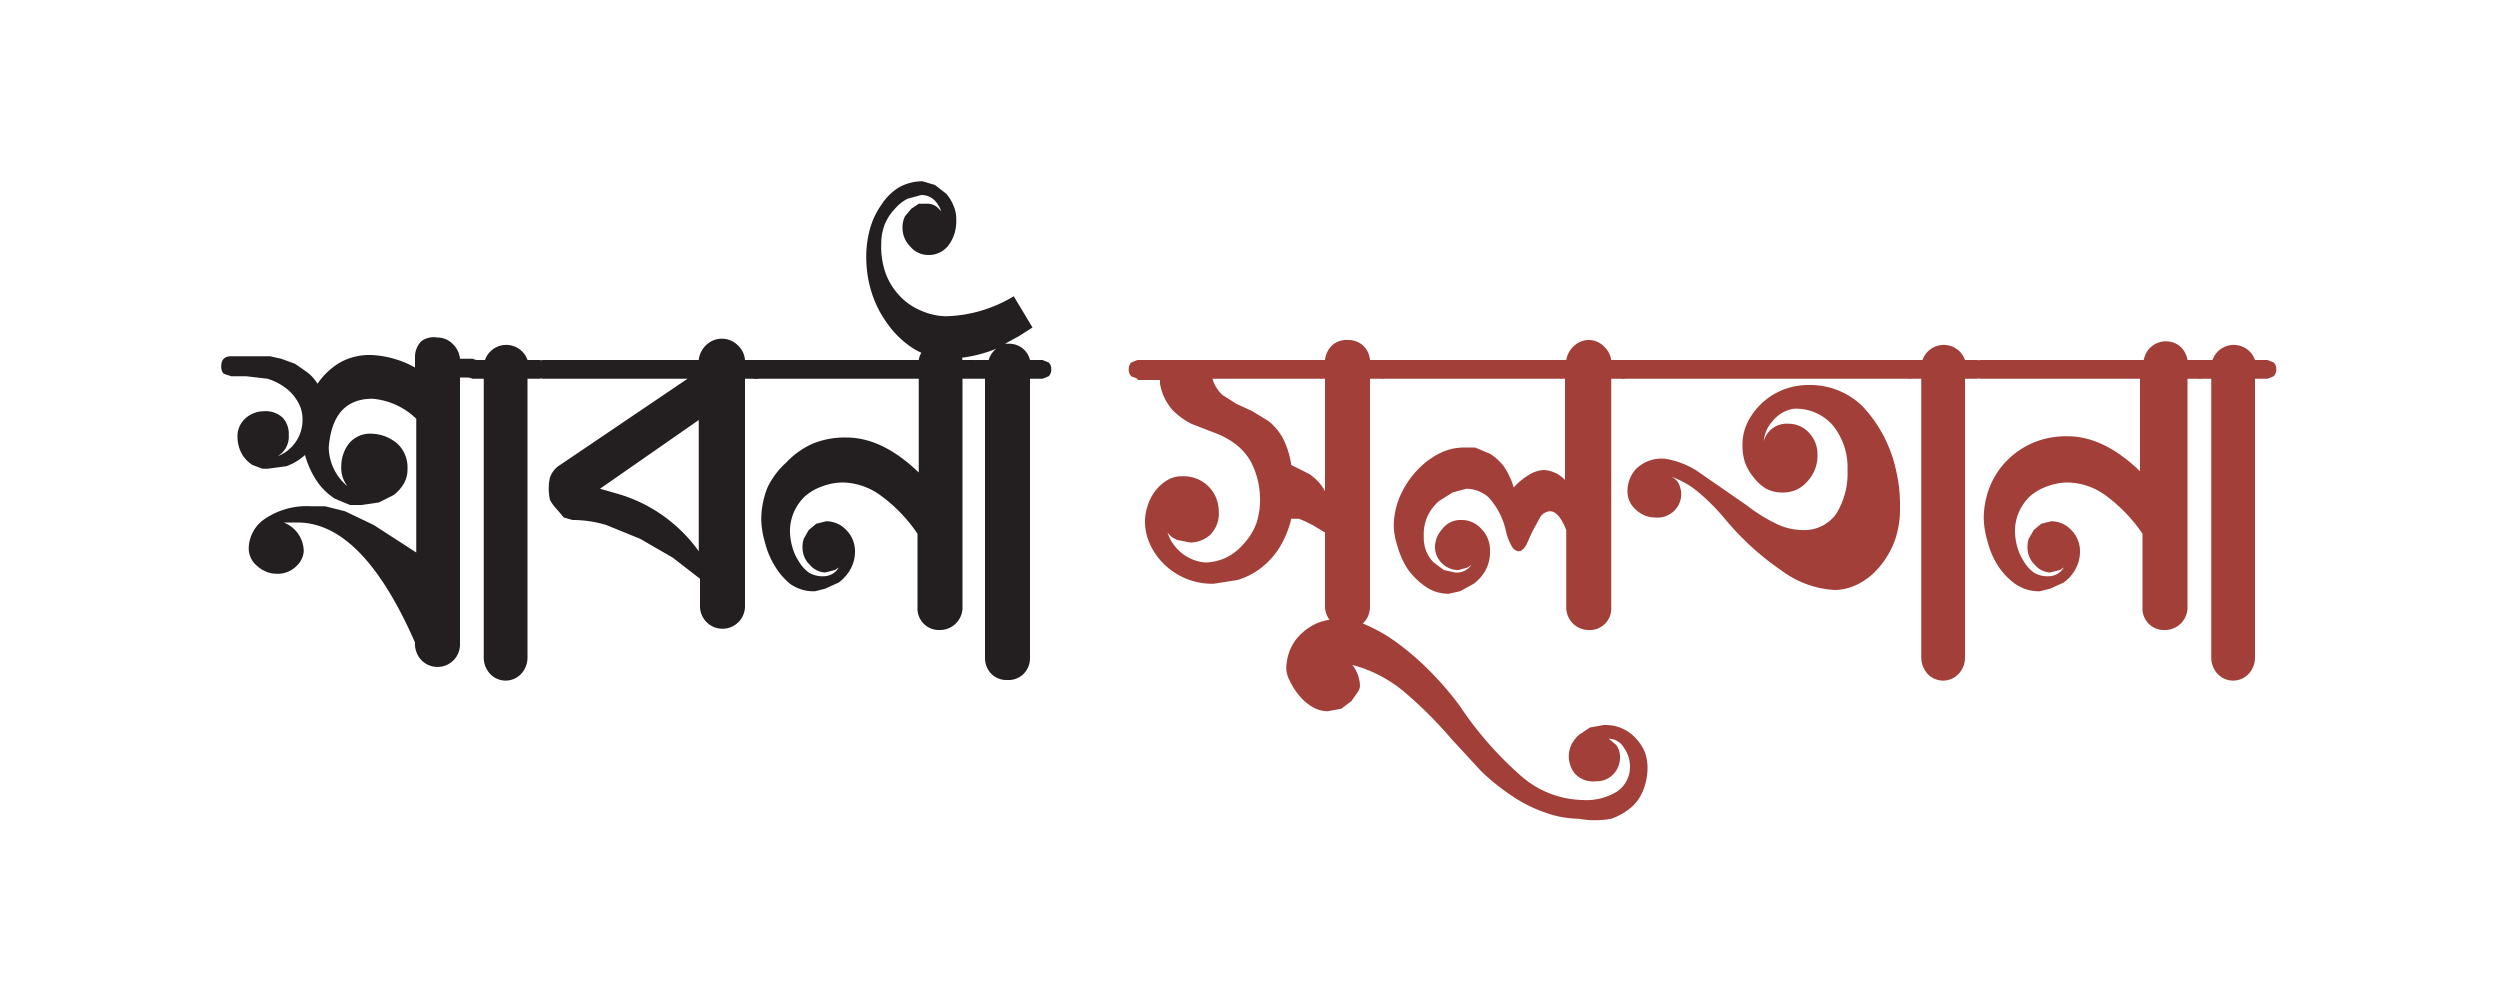 <?xml version="1.0" encoding="UTF-8"?> <svg xmlns="http://www.w3.org/2000/svg" viewBox="0 0 200 80"><title>logo</title><path d="M33.3,33.5a5.7,5.7,0,0,0-3.5-1.6q-3.2,0-3.5,3.9a4.1,4.1,0,0,0,1.5,3.1,2.4,2.4,0,0,1-.5-1.6,3,3,0,0,1,.6-1.8,2.2,2.2,0,0,1,1.9-.8,3.3,3.3,0,0,1,2,.8,2.6,2.6,0,0,1,.8,2,2.3,2.3,0,0,1-.3,1.2,3.2,3.2,0,0,1-.8.9l-1.2.6-1.4.2h-.9l-1.2-.5a5,5,0,0,1-1.3-1.2,7.1,7.1,0,0,1-1.1-2.3,4.4,4.4,0,0,1-1.5.9l-1.5.2H21l-.8-.3a2.6,2.6,0,0,1-.8-.8,2.8,2.8,0,0,1-.4-1.4,1.9,1.9,0,0,1,.6-1.5,2.2,2.2,0,0,1,1.5-.6,2,2,0,0,1,1.5.5,1.9,1.9,0,0,1,.5,1.4,1.8,1.8,0,0,1-.9,1.7,3.1,3.1,0,0,0,2-3,2.7,2.7,0,0,0-.4-1.4,3.6,3.6,0,0,0-1-1.1,4.6,4.6,0,0,0-1.4-.7l-1.7-.2H18.5l-.6-.2a.8.8,0,0,1-.2-.6q0-.8.8-.8h3.1l.9.2,1.1.4,1,.7a3.3,3.3,0,0,1,.8.9,5.7,5.7,0,0,1,1.8-1.7,4.9,4.9,0,0,1,2.5-.6,7.9,7.9,0,0,1,3.5,1v-.8a1.8,1.8,0,0,1,.5-1.3A1.7,1.7,0,0,1,35,27a1.7,1.7,0,0,1,1.2.5,1.9,1.9,0,0,1,.6,1.2h1l.6.2a.7.7,0,0,1,.2.5.8.8,0,0,1-.2.6l-.6.2h-1V51.5a1.8,1.8,0,0,1-3.1,1.3,1.9,1.9,0,0,1-.5-1.4q-4.2-9.6-9.4-9.6H22.7a2.5,2.5,0,0,1,1.6,2.3,1.8,1.8,0,0,1-.6,1.2,2.1,2.1,0,0,1-1.6.6,2.3,2.3,0,0,1-1.5-.6,1.8,1.8,0,0,1-.7-1.5,2.9,2.9,0,0,1,1.3-2.3,6,6,0,0,1,3.7-1H26l1.6.4,2.3,1.1,3.4,2.2Z" fill="#231f20"></path><path d="M37.8,30.3l-.5-.2a.8.8,0,0,1-.2-.6.7.7,0,0,1,.2-.5l.5-.2h1a1.8,1.8,0,0,1,3.4,0h1l.5.2a.7.7,0,0,1,.2.5.8.8,0,0,1-.2.6l-.5.2h-1V52.6a1.9,1.9,0,0,1-.5,1.3,1.7,1.7,0,0,1-2.5,0,1.9,1.9,0,0,1-.5-1.3V30.3Z" fill="#231f20"></path><path d="M43.4,30.3l-.5-.2a.8.8,0,0,1-.2-.6.7.7,0,0,1,.2-.5l.5-.2H55.9a1.9,1.9,0,0,1,.6-1.2,1.8,1.8,0,0,1,2.5,0,1.8,1.8,0,0,1,.6,1.2h1l.5.2a.7.7,0,0,1,.2.5.8.8,0,0,1-.2.6l-.5.2h-1V48.5a1.8,1.8,0,1,1-3.6,0V46.3l-2.2-1.7-2.6-1.5-2.7-1.1a9.4,9.4,0,0,0-2.6-.4h-.1l-.7-.2-.5-.6A3.7,3.7,0,0,1,44,40a4.1,4.1,0,0,1-.1-1,3.4,3.4,0,0,1,.1-.8,1.9,1.9,0,0,1,.8-1l10.2-6.9ZM55.9,44.1V33.6L48,39.1l1.4.4A12.1,12.1,0,0,1,55.9,44.1Z" fill="#231f20"></path><path d="M60.4,30.3l-.5-.2a.8.8,0,0,1-.2-.6.7.7,0,0,1,.2-.5l.5-.2H73.5a1.8,1.8,0,0,1,2.9-1.1,1.9,1.9,0,0,1,.6,1.1h1l.5.2a.7.7,0,0,1,.2.5.8.8,0,0,1-.2.6l-.5.2h-1V48.6a1.8,1.8,0,0,1-1.8,1.8,1.7,1.7,0,0,1-1.3-.5,1.7,1.7,0,0,1-.5-1.3V42.7a12.3,12.3,0,0,0-3-3.1,5.3,5.3,0,0,0-2.9-1,4.6,4.6,0,0,0-1.7.3,4.3,4.3,0,0,0-1.4.8,4,4,0,0,0-.9,1.3,3.8,3.8,0,0,0-.3,1.6,4.7,4.7,0,0,0,.2,1.2,3.9,3.9,0,0,0,.5,1.1,2.9,2.9,0,0,0,.8.9,2.1,2.1,0,0,0,1.2.3,1.4,1.4,0,0,0,1.2-.7l-.3.2-.8.2a1.7,1.7,0,0,1-1.2-.6,1.9,1.9,0,0,1-.6-1.4,2,2,0,0,1,.1-.7l.4-.7.6-.5.8-.2a2.2,2.2,0,0,1,1.6.7,2.4,2.4,0,0,1,.7,1.7,2.9,2.9,0,0,1-.4,1.5,3.3,3.3,0,0,1-.9,1l-1.1.5-.8.2a3.2,3.2,0,0,1-2-.6A5.4,5.4,0,0,1,62,45.3a6.5,6.5,0,0,1-.8-1.9,7,7,0,0,1-.3-1.8,6.9,6.9,0,0,1,.5-2.6A6.4,6.4,0,0,1,62.9,37,6.6,6.6,0,0,1,65,35.5a6.8,6.8,0,0,1,2.7-.5q2.9,0,5.8,2.8V30.3Z" fill="#231f20"></path><path d="M78.1,30.3l-.5-.2a.8.8,0,0,1-.2-.6.7.7,0,0,1,.2-.5l.5-.2h1a1.7,1.7,0,0,1,.6-.9,11.1,11.1,0,0,1-3.7.8,5.5,5.5,0,0,1-2.9-.8A7.4,7.4,0,0,1,71,25.9a8.6,8.6,0,0,1-1.3-2.6,9.4,9.4,0,0,1-.4-2.7,8.4,8.4,0,0,1,.3-2.3,6.1,6.1,0,0,1,.9-1.9A4.4,4.4,0,0,1,71.9,15a3.9,3.9,0,0,1,1.9-.5l1,.3.9.7a3.4,3.4,0,0,1,.6,1,2.6,2.6,0,0,1,.2,1.1,3.2,3.2,0,0,1-.6,2,2,2,0,0,1-1.7.8,1.9,1.9,0,0,1-1.4-.7,2.1,2.1,0,0,1-.6-1.5,2,2,0,0,1,.2-.9l.5-.6.6-.4h.6a1.2,1.2,0,0,1,.9.3l.3.3q-.5-1.3-1.6-1.3l-1.1.3a3.3,3.3,0,0,0-1,.8,4,4,0,0,0-.8,1.2,4.2,4.2,0,0,0-.3,1.6,6.4,6.4,0,0,0,.4,2.5,5.4,5.4,0,0,0,1.2,1.8,5,5,0,0,0,1.7,1.1,5.1,5.1,0,0,0,1.9.4,11,11,0,0,0,5.4-1.6l1.5,2.5-1.1.7-1.1.6h.3a1.7,1.7,0,0,1,1.7,1.3h1l.5.2a.7.7,0,0,1,.2.5.8.8,0,0,1-.2.6l-.5.2h-1V52.6a1.8,1.8,0,0,1-.5,1.3,1.7,1.7,0,0,1-1.3.5,1.7,1.7,0,0,1-1.3-.5,1.8,1.8,0,0,1-.5-1.3V30.3Z" fill="#231f20"></path><path d="M91,30.3l-.5-.2a.8.8,0,0,1-.2-.6.7.7,0,0,1,.2-.5l.5-.2h15a1.9,1.9,0,0,1,.6-1.2,1.7,1.7,0,0,1,1.2-.4,1.8,1.8,0,0,1,1.2.4,1.8,1.8,0,0,1,.6,1.2h1l.5.2a.7.7,0,0,1,.2.5.8.8,0,0,1-.2.6l-.5.2h-1V48.5a1.8,1.8,0,0,1-.5,1.3,1.7,1.7,0,0,1-1.3.5,1.8,1.8,0,0,1-1.8-1.8V42.6l-1-.6-.6-.3-.5-.2h-.6a7.8,7.8,0,0,1-1,2.4,6.4,6.4,0,0,1-1.5,1.6,5.8,5.8,0,0,1-1.8.9l-1.9.3a5.5,5.5,0,0,1-4.2-1.8,5.2,5.2,0,0,1-1-1.6,4.3,4.3,0,0,1-.3-1.5,4,4,0,0,1,.2-1.3,3.9,3.9,0,0,1,.6-1.2,3.6,3.6,0,0,1,1-.9,2.3,2.3,0,0,1,1.2-.3,2.8,2.8,0,0,1,2.9,2.8,2.4,2.4,0,0,1-.7,1.9,2.4,2.4,0,0,1-1.6.6l-1-.2a1.7,1.7,0,0,1-.8-.6A3.5,3.5,0,0,0,96.4,45a4,4,0,0,0,1.7-.4,4.4,4.4,0,0,0,1.4-1.1,5,5,0,0,0,1-1.6,6,6,0,0,0,.3-2.1,6.5,6.5,0,0,0-.7-2.8,4.6,4.6,0,0,0-1.3-1.5,6.5,6.5,0,0,0-1.7-.9l-1.8-.7a5.9,5.9,0,0,1-1.5-1.1,4.3,4.3,0,0,1-1-2.1v-.3H91Zm15,9.1V30.3H97a2.8,2.8,0,0,0,.8,1.3l1.1.7,1.3.6,1.3.8a4.6,4.6,0,0,1,1.1,1.3,6.8,6.8,0,0,1,.7,2.2l1.4.7A3.7,3.7,0,0,1,106,39.3Z" fill="#a23f39"></path><path d="M126.3,65.5a8.3,8.3,0,0,1-2.7-.5,11.2,11.2,0,0,1-2.6-1.3,17.3,17.3,0,0,1-2.5-2l-2.4-2.6a33.2,33.2,0,0,0-3.7-3.7,10.7,10.7,0,0,0-4.2-2.2l.2.3a2.9,2.9,0,0,1,.4,1.4,1.2,1.2,0,0,1-.2.5l-.5.7-.8.6-1.1.2a2.5,2.5,0,0,1-1.3-.4,4.1,4.1,0,0,1-1-.9,5.6,5.6,0,0,1-.7-1.1,2.4,2.4,0,0,1-.3-1,4.2,4.2,0,0,1,.3-1.5,3.7,3.7,0,0,1,.9-1.3,4.5,4.5,0,0,1,1.4-.9,5.3,5.3,0,0,1,2-.3,5,5,0,0,1,1.8.5,12.7,12.7,0,0,1,2.3,1.3,21.4,21.4,0,0,1,2.6,2.2,24.5,24.5,0,0,1,2.6,3,28.3,28.3,0,0,0,4.8,5.5,7.7,7.7,0,0,0,5,2,4.7,4.7,0,0,0,2.8-.7,2.4,2.4,0,0,0,1-2,2.6,2.6,0,0,0-.5-1.5,1.4,1.4,0,0,0-1.2-.7h0l.6.5a1.6,1.6,0,0,1,.3,1,1.9,1.9,0,0,1-.5,1.3,1.8,1.8,0,0,1-1.4.6,2,2,0,0,1-1.7-.6,2.2,2.2,0,0,1-.3-2.3,2.8,2.8,0,0,1,.6-.8l.9-.6,1.1-.2a3.3,3.3,0,0,1,2.6,1.1,3.8,3.8,0,0,1,.7,1.1,3.7,3.7,0,0,1,.2,1.3,4.6,4.6,0,0,1-.3,1.6,3.6,3.6,0,0,1-.9,1.4,4.9,4.9,0,0,1-1.7,1A7.2,7.2,0,0,1,126.3,65.5Z" fill="#a23f39"></path><path d="M110.6,30.3l-.5-.2a.8.8,0,0,1-.2-.6.7.7,0,0,1,.2-.5l.5-.2h14.7a1.9,1.9,0,0,1,.6-1.1,1.7,1.7,0,0,1,1.2-.5,1.7,1.7,0,0,1,1.2.5,1.9,1.9,0,0,1,.6,1.1h1l.5.2a.7.7,0,0,1,.2.5.8.8,0,0,1-.2.6l-.5.2h-1V48.6a1.7,1.7,0,0,1-.5,1.3,1.7,1.7,0,0,1-1.3.5,1.8,1.8,0,0,1-1.8-1.8V42.4q-.6-1.5-1.3-1.5a1,1,0,0,0-.8.5l-.6,1.1-.5,1.1q-.3.5-.6.5a.7.7,0,0,1-.5-.3,4.3,4.3,0,0,1-.5-1.2,5.9,5.9,0,0,0-1.4-2.8,2.7,2.7,0,0,0-1.8-.7l-1.1.3-1.1.7a3.7,3.7,0,0,0-.9,1.2,3.6,3.6,0,0,0-.3,1.6,3.1,3.1,0,0,0,.2,1.2,2.8,2.8,0,0,0,.6.9l.8.6.9.2a1.4,1.4,0,0,0,1.3-.6l-.3.2-.7.2a1.8,1.8,0,0,1-1.3-.5,1.8,1.8,0,0,1-.6-1.4,2.2,2.2,0,0,1,.6-1.4,1.8,1.8,0,0,1,1.5-.7,2.1,2.1,0,0,1,1.6.7,2.4,2.4,0,0,1,.7,1.8,3,3,0,0,1-.4,1.6,3.5,3.5,0,0,1-.9,1l-1.1.6-.9.2a3.2,3.2,0,0,1-1.9-.6,5.7,5.7,0,0,1-1.4-1.4,6.6,6.6,0,0,1-.8-1.8,5.7,5.7,0,0,1-.3-1.6,6.2,6.2,0,0,1,.5-2.4,7.2,7.2,0,0,1,1.3-2,6.4,6.4,0,0,1,1.8-1.4,4.4,4.4,0,0,1,2.1-.5H118l1.2.5a4.3,4.3,0,0,1,1.1,1,6.1,6.1,0,0,1,.8,1.7,5,5,0,0,1,1.2-1,2.5,2.5,0,0,1,1.2-.4,2.5,2.5,0,0,1,1.7.8V30.3Z" fill="#a23f39"></path><path d="M129.8,30.3l-.5-.2a.8.8,0,0,1-.2-.6.7.7,0,0,1,.2-.5l.5-.2h23l.5.2a.7.7,0,0,1,.2.5.8.8,0,0,1-.2.6l-.5.2Zm17,16.9a7.8,7.8,0,0,1-4.2-1.5,22.3,22.3,0,0,1-4.7-4.3,16.9,16.9,0,0,0-2-2,7,7,0,0,0-2.3-1.3,1.2,1.2,0,0,1,.7.6,2,2,0,0,1,.2.9,1.9,1.9,0,0,1-2.1,1.8,2.2,2.2,0,0,1-1.5-.6,1.9,1.9,0,0,1-.7-1.5,2.6,2.6,0,0,1,.7-1.8,2.9,2.9,0,0,1,2.3-.8,6.6,6.6,0,0,1,2.6,1l3.9,2.7a13.4,13.4,0,0,0,2.4,1.5,4.8,4.8,0,0,0,2.1.5,3.1,3.1,0,0,0,2.7-1.3,6.1,6.1,0,0,0,.9-3.5,5.3,5.3,0,0,0-1.2-3.6,3.9,3.9,0,0,0-3.1-1.3,2.7,2.7,0,0,0-1.7,1,2.7,2.7,0,0,0-.7,1.6,1.9,1.9,0,0,1,2-1.4,2.2,2.2,0,0,1,1.6.7,2.5,2.5,0,0,1,.7,1.8,3,3,0,0,1-.8,2.1,2.5,2.5,0,0,1-2,.9,2.7,2.7,0,0,1-1.3-.3,3.5,3.5,0,0,1-1-.9,4.1,4.1,0,0,1-.7-1.2,4.3,4.3,0,0,1-.2-1.4,4,4,0,0,1,.4-1.8,5.4,5.4,0,0,1,2.8-2.6,5.5,5.5,0,0,1,2.1-.4,6,6,0,0,1,4.3,1.7,10.8,10.8,0,0,1,2.7,5.2,12,12,0,0,1,.3,2.9,7.6,7.6,0,0,1-.4,2.6,7,7,0,0,1-1.2,2.1,5.4,5.4,0,0,1-1.7,1.4A4.4,4.4,0,0,1,146.9,47.2Z" fill="#a23f39"></path><path d="M152.8,30.3l-.5-.2a.8.8,0,0,1-.2-.6.7.7,0,0,1,.2-.5l.5-.2h1a1.8,1.8,0,0,1,3.4,0h1l.5.2a.7.7,0,0,1,.2.5.8.8,0,0,1-.2.6l-.5.2h-1V52.6a1.9,1.9,0,0,1-.5,1.3,1.7,1.7,0,0,1-2.5,0,2,2,0,0,1-.5-1.3V30.3Z" fill="#a23f39"></path><path d="M158.4,30.3l-.5-.2a.8.8,0,0,1-.2-.6.7.7,0,0,1,.2-.5l.5-.2h13.1a1.8,1.8,0,0,1,2.9-1.1,1.9,1.9,0,0,1,.6,1.1h1l.5.2a.7.7,0,0,1,.2.5.8.8,0,0,1-.2.6l-.5.2h-1V48.6a1.8,1.8,0,0,1-1.8,1.8,1.7,1.7,0,0,1-1.3-.5,1.7,1.7,0,0,1-.5-1.3V42.7a12.4,12.4,0,0,0-3-3.1,5.3,5.3,0,0,0-2.9-1,4.7,4.7,0,0,0-1.7.3,4.2,4.2,0,0,0-1.4.8,4,4,0,0,0-.9,1.3,3.8,3.8,0,0,0-.3,1.6,4.7,4.7,0,0,0,.2,1.2,3.9,3.9,0,0,0,.5,1.1,2.9,2.9,0,0,0,.8.9,2.1,2.1,0,0,0,1.2.3,1.4,1.4,0,0,0,1.2-.7l-.3.2-.8.2a1.7,1.7,0,0,1-1.2-.6,1.9,1.9,0,0,1-.6-1.4,2,2,0,0,1,.1-.7l.4-.7.6-.5.8-.2a2.2,2.2,0,0,1,1.6.7,2.4,2.4,0,0,1,.7,1.7,2.9,2.9,0,0,1-.4,1.5,3.3,3.3,0,0,1-.9,1l-1.1.5-.8.2a3.3,3.3,0,0,1-2-.6,5.4,5.4,0,0,1-1.4-1.5,6.5,6.5,0,0,1-.8-1.9,7,7,0,0,1-.3-1.8,6.9,6.9,0,0,1,.5-2.6,6.4,6.4,0,0,1,1.4-2.1,6.6,6.6,0,0,1,2.1-1.4,6.8,6.8,0,0,1,2.7-.5q2.9,0,5.8,2.8V30.3Z" fill="#a23f39"></path><path d="M176,30.3l-.5-.2a.8.8,0,0,1-.2-.6.7.7,0,0,1,.2-.5l.5-.2h1a1.8,1.8,0,0,1,3.4,0h1l.5.2a.7.7,0,0,1,.2.5.8.8,0,0,1-.2.6l-.5.2h-1V52.6a1.9,1.9,0,0,1-.5,1.3,1.7,1.7,0,0,1-2.5,0,1.9,1.9,0,0,1-.5-1.3V30.3Z" fill="#a23f39"></path></svg> 